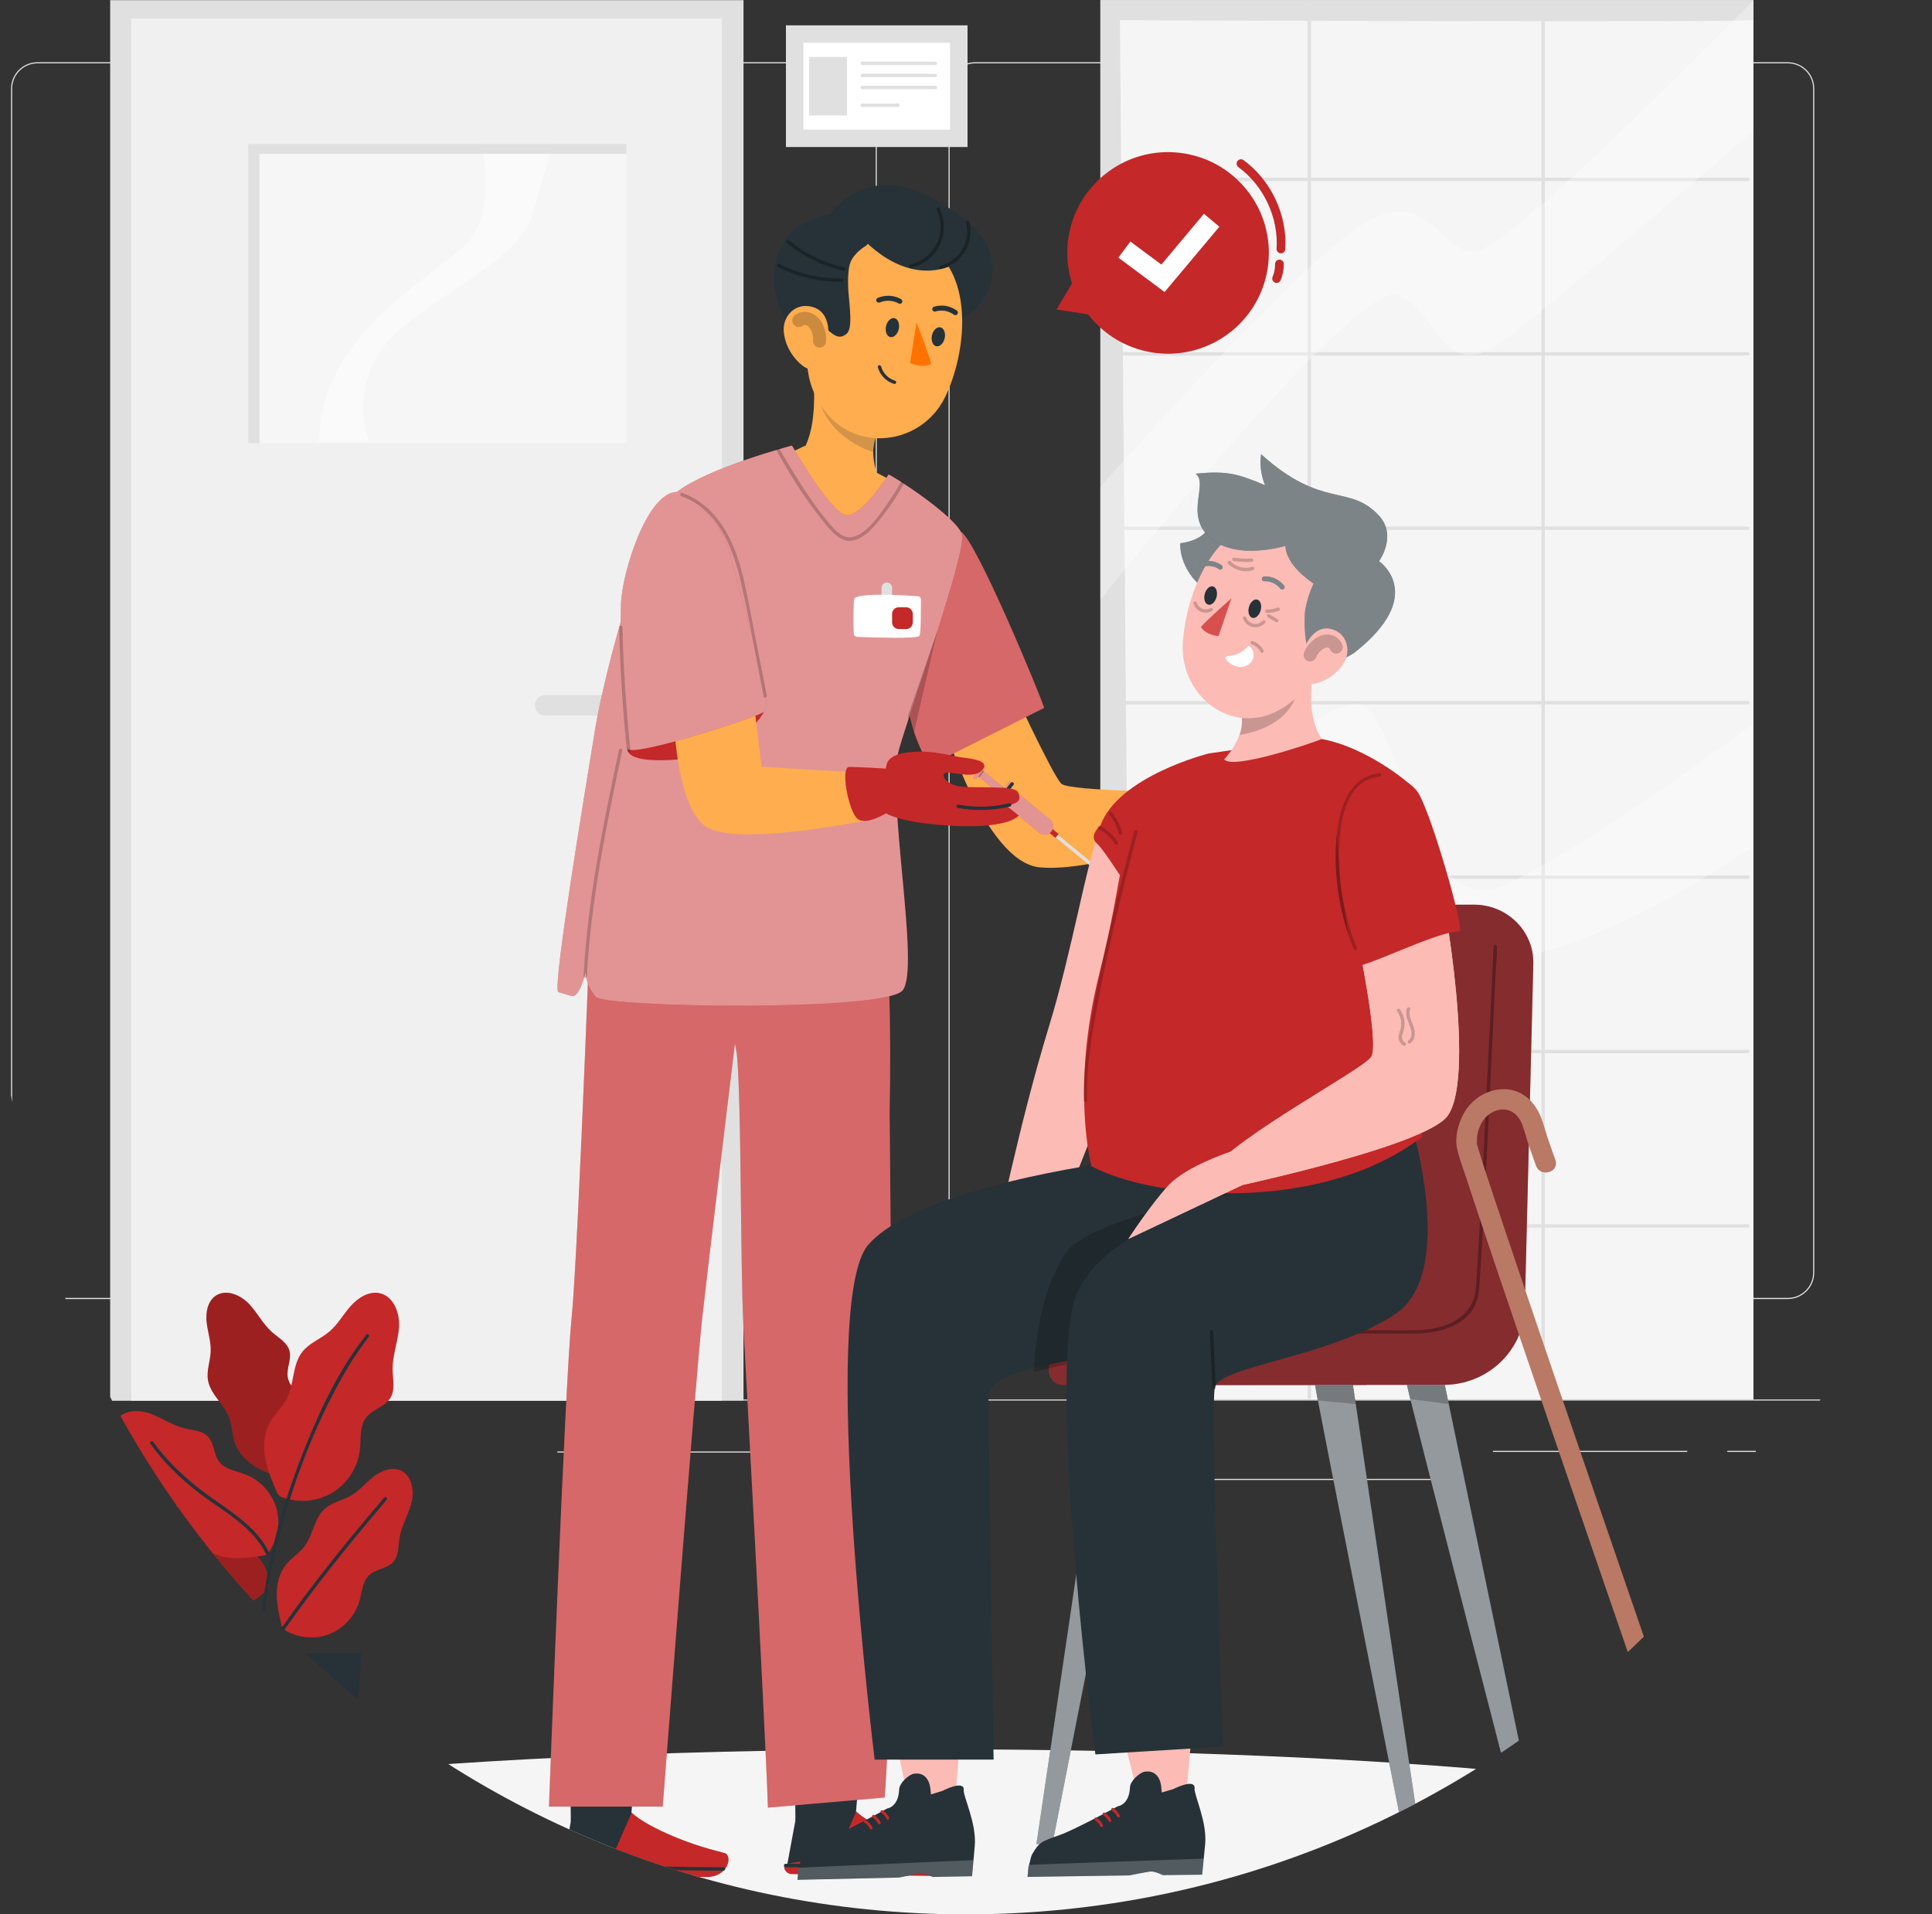 <svg width="111" height="110" viewBox="0 0 111 110" fill="none" xmlns="http://www.w3.org/2000/svg">
<rect x="0" y="0" width="111" height="110" fill="#333333" stroke="none"/>
<g id="Frame">
<g clip-path="url(#clip0_208_45902)">
<g id="Background_complete">
<g id="Group">
<g id="Group_2">
<path id="Vector" d="M102.721 74.644H56.011C55.176 74.644 54.496 73.965 54.496 73.13V5.091C54.496 4.256 55.176 3.577 56.011 3.577H102.721C103.556 3.577 104.236 4.256 104.236 5.091V73.127C104.236 73.962 103.556 74.642 102.721 74.642V74.644ZM56.011 3.641C55.212 3.641 54.561 4.293 54.561 5.091V73.127C54.561 73.926 55.212 74.577 56.011 74.577H102.721C103.52 74.577 104.171 73.926 104.171 73.127V5.091C104.171 4.293 103.52 3.641 102.721 3.641H56.011Z" fill="#E0E0E0"/>
<path id="Vector_2" d="M48.857 74.644H2.149C1.314 74.644 0.635 73.965 0.635 73.13V5.091C0.635 4.256 1.314 3.577 2.149 3.577H48.86C49.694 3.577 50.374 4.256 50.374 5.091V73.127C50.374 73.962 49.694 74.642 48.86 74.642L48.857 74.644ZM2.149 3.641C1.35 3.641 0.699 4.293 0.699 5.091V73.127C0.699 73.926 1.35 74.577 2.149 74.577H48.86C49.658 74.577 50.31 73.926 50.31 73.127V5.091C50.31 4.293 49.658 3.641 48.86 3.641H2.149Z" fill="#E0E0E0"/>
</g>
<g id="Group_3">
<path id="Vector_3" d="M117.214 80.413H-12V80.477H117.214V80.413Z" fill="#E0E0E0"/>
<path id="Vector_4" d="M5.503 84.101H1.353V84.165H5.503V84.101Z" fill="#E0E0E0"/>
<path id="Vector_5" d="M45.857 83.4H32.023V83.465H45.857V83.4Z" fill="#E0E0E0"/>
<path id="Vector_6" d="M15.13 86.501H5.762V86.566H15.13V86.501Z" fill="#E0E0E0"/>
<path id="Vector_7" d="M96.938 83.366H85.776V83.431H96.938V83.366Z" fill="#E0E0E0"/>
<path id="Vector_8" d="M100.876 83.366H99.24V83.431H100.876V83.366Z" fill="#E0E0E0"/>
<path id="Vector_9" d="M83.644 84.977H69.718V85.041H83.644V84.977Z" fill="#E0E0E0"/>
</g>
</g>
<g id="Group_4">
<path id="Vector_10" d="M42.717 0.01H6.33V80.477H42.717V0.01Z" fill="#E0E0E0"/>
<path id="Vector_11" d="M41.471 1.06H7.54V80.48H41.471V1.06Z" fill="#F0F0F0"/>
<g id="Group_5">
<path id="Vector_12" opacity="0.4" d="M35.99 8.27H14.264V25.456H35.99V8.27Z" fill="white"/>
<path id="Vector_13" opacity="0.4" d="M27.63 8.27C27.63 8.27 28.364 11.1 27.369 13.244C26.374 15.392 18.417 18.359 18.326 25.393H21.221C21.221 25.393 20.092 22.78 21.854 20.178C23.617 17.576 29.754 15.162 30.553 12.448C31.349 9.735 31.757 8.267 31.757 8.267H27.633L27.63 8.27Z" fill="white"/>
</g>
<g id="Group_6">
<path id="Vector_14" d="M37.921 38.55H35.016V47.23H37.921V38.55Z" fill="#E0E0E0"/>
<path id="Vector_15" d="M36.272 41.118H31.32C30.995 41.118 30.731 40.855 30.731 40.529C30.731 40.203 30.995 39.94 31.32 39.94H36.272C36.597 39.94 36.861 40.203 36.861 40.529C36.861 40.855 36.597 41.118 36.272 41.118Z" fill="#E0E0E0"/>
</g>
<path id="Vector_16" d="M14.264 25.455H14.905V8.838H35.99V8.27H14.264V25.455Z" fill="#E0E0E0"/>
</g>
<g id="Group_7">
<path id="Vector_17" d="M55.088 1.957H45.655V7.949H55.088V1.957Z" fill="white" stroke="#E0E0E0" stroke-miterlimit="10"/>
<path id="Vector_18" d="M49.54 3.737H53.744C53.868 3.737 53.868 3.543 53.744 3.543H49.54C49.416 3.543 49.416 3.737 49.54 3.737Z" fill="#E0E0E0"/>
<path id="Vector_19" d="M49.54 4.432H53.744C53.868 4.432 53.868 4.238 53.744 4.238H49.54C49.416 4.238 49.416 4.432 49.54 4.432Z" fill="#E0E0E0"/>
<path id="Vector_20" d="M49.54 5.127H53.744C53.868 5.127 53.868 4.934 53.744 4.934H49.54C49.416 4.934 49.416 5.127 49.54 5.127Z" fill="#E0E0E0"/>
<path id="Vector_21" d="M49.54 6.145H51.592C51.715 6.145 51.715 5.952 51.592 5.952H49.54C49.416 5.952 49.416 6.145 49.54 6.145Z" fill="#E0E0E0"/>
<path id="Vector_22" d="M48.663 3.272H46.485V6.632H48.663V3.272Z" fill="#E0E0E0"/>
</g>
<g id="Group_8">
<path id="Vector_23" d="M100.742 0.01H63.221V80.412H100.742V0.01Z" fill="#F5F5F5"/>
<path id="Vector_24" d="M75.129 0.093V80.353C75.129 80.477 75.323 80.477 75.323 80.353V0.093C75.323 -0.031 75.129 -0.031 75.129 0.093Z" fill="#E0E0E0"/>
<path id="Vector_25" d="M88.562 0.139V80.41C88.562 80.534 88.756 80.534 88.756 80.41V0.139C88.756 0.015 88.562 0.015 88.562 0.139Z" fill="#E0E0E0"/>
<path id="Vector_26" d="M63.397 10.407H100.422C100.546 10.407 100.546 10.213 100.422 10.213H63.397C63.273 10.213 63.273 10.407 63.397 10.407Z" fill="#E0E0E0"/>
<path id="Vector_27" d="M63.397 20.429H100.422C100.546 20.429 100.546 20.235 100.422 20.235H63.397C63.273 20.235 63.273 20.429 63.397 20.429Z" fill="#E0E0E0"/>
<path id="Vector_28" d="M63.397 30.451H100.422C100.546 30.451 100.546 30.257 100.422 30.257H63.397C63.273 30.257 63.273 30.451 63.397 30.451Z" fill="#E0E0E0"/>
<path id="Vector_29" d="M63.397 40.473H100.422C100.546 40.473 100.546 40.279 100.422 40.279H63.397C63.273 40.279 63.273 40.473 63.397 40.473Z" fill="#E0E0E0"/>
<path id="Vector_30" d="M63.397 50.497H100.422C100.546 50.497 100.546 50.303 100.422 50.303H63.397C63.273 50.303 63.273 50.497 63.397 50.497Z" fill="#E0E0E0"/>
<path id="Vector_31" d="M63.397 60.519H100.422C100.546 60.519 100.546 60.325 100.422 60.325H63.397C63.273 60.325 63.273 60.519 63.397 60.519Z" fill="#E0E0E0"/>
<path id="Vector_32" d="M63.397 70.54H100.422C100.546 70.54 100.546 70.347 100.422 70.347H63.397C63.273 70.347 63.273 70.54 63.397 70.54Z" fill="#E0E0E0"/>
<path id="Vector_33" d="M65.045 80.412L64.34 1.163C64.34 1.163 100.742 1.3 100.742 1.153V0.01H63.221V80.412H65.045Z" fill="#E0E0E0"/>
<path id="Vector_34" opacity="0.3" d="M100.742 0.01C100.742 0.01 86.802 14.366 84.719 14.454C82.636 14.542 81.98 10.34 77.93 13.123C73.881 15.906 63.218 27.975 63.218 27.975V34.461C63.218 34.461 77.866 16.149 80.251 16.955C82.636 17.764 82.872 22.137 86.257 19.659C89.64 17.178 100.742 7.51 100.742 7.51V0.01Z" fill="white"/>
<path id="Vector_35" opacity="0.3" d="M63.221 53.526C63.221 53.526 76.139 38.524 78.514 40.669C80.889 42.814 81.499 53.319 86.797 50.704C92.095 48.088 100.667 41.63 100.667 41.63V48.688C100.667 48.688 89.159 56.666 84.148 54.795C79.137 52.923 78.882 45.886 77.171 46.915C75.46 47.941 63.221 63.359 63.221 63.359V53.526Z" fill="white"/>
</g>
</g>
<g id="Shadow">
<path id="Vector_36" d="M101.91 105.255C101.91 107.873 80.21 109.998 53.444 109.998C26.679 109.998 4.979 107.873 4.979 105.255C4.979 102.637 26.679 100.513 53.444 100.513C80.21 100.513 101.91 102.637 101.91 105.255Z" fill="#F5F5F5"/>
</g>
<g id="Plant">
<g id="Group_9">
<path id="Vector_37" d="M16.197 93.471C16.052 92.872 15.905 92.264 15.9 91.647C15.895 91.029 16.042 90.391 16.43 89.907C16.74 89.52 17.187 89.256 17.487 88.861C17.993 88.199 18.045 87.233 18.673 86.682C19.091 86.315 19.678 86.217 20.159 85.941C20.647 85.659 21.009 85.207 21.453 84.858C21.895 84.509 22.505 84.263 23.02 84.493C23.666 84.783 23.816 85.656 23.642 86.344C23.469 87.031 23.074 87.651 22.958 88.352C22.878 88.835 22.916 89.388 22.588 89.752C22.242 90.138 21.622 90.143 21.234 90.489C20.823 90.856 20.797 91.474 20.647 92.001C20.399 92.864 19.725 93.595 18.885 93.908C18.042 94.223 17.055 94.115 16.303 93.626" fill="#C42829"/>
<g id="Group_10">
<path id="Vector_38" d="M16.396 84.995C15.809 84.801 15.218 84.602 14.69 84.281C14.163 83.958 13.701 83.496 13.496 82.912C13.334 82.444 13.344 81.924 13.168 81.459C12.874 80.679 12.083 80.123 11.948 79.301C11.858 78.754 12.085 78.203 12.106 77.647C12.127 77.084 11.933 76.536 11.871 75.975C11.809 75.415 11.925 74.769 12.393 74.453C12.98 74.058 13.801 74.394 14.292 74.906C14.783 75.415 15.101 76.081 15.634 76.549C16.003 76.875 16.492 77.131 16.626 77.603C16.768 78.102 16.445 78.632 16.533 79.141C16.626 79.684 17.138 80.033 17.505 80.441C18.107 81.108 18.368 82.067 18.189 82.948C18.011 83.829 17.396 84.609 16.582 84.989" fill="#C42829"/>
<g id="Group_11" opacity="0.2">
<path id="Vector_39" d="M16.396 84.995C15.809 84.801 15.218 84.602 14.69 84.281C14.163 83.958 13.701 83.496 13.496 82.912C13.334 82.444 13.344 81.924 13.168 81.459C12.874 80.679 12.083 80.123 11.948 79.301C11.858 78.754 12.085 78.203 12.106 77.647C12.127 77.084 11.933 76.536 11.871 75.975C11.809 75.415 11.925 74.769 12.393 74.453C12.98 74.058 13.801 74.394 14.292 74.906C14.783 75.415 15.101 76.081 15.634 76.549C16.003 76.875 16.492 77.131 16.626 77.603C16.768 78.102 16.445 78.632 16.533 79.141C16.626 79.684 17.138 80.033 17.505 80.441C18.107 81.108 18.368 82.067 18.189 82.948C18.011 83.829 17.396 84.609 16.582 84.989" fill="black"/>
</g>
</g>
<g id="Group_12">
<path id="Vector_40" d="M15.347 91.373C14.985 91.675 14.618 91.98 14.194 92.192C13.773 92.404 13.285 92.517 12.825 92.417C12.455 92.334 12.122 92.117 11.75 92.045C11.124 91.921 10.444 92.21 9.855 91.967C9.462 91.804 9.196 91.435 8.845 91.2C8.486 90.959 8.054 90.864 7.664 90.677C7.276 90.491 6.901 90.158 6.886 89.727C6.865 89.186 7.416 88.788 7.946 88.675C8.475 88.561 9.036 88.623 9.553 88.465C9.912 88.357 10.277 88.142 10.638 88.246C11.018 88.354 11.233 88.778 11.6 88.925C11.99 89.083 12.421 88.892 12.835 88.817C13.509 88.695 14.238 88.912 14.74 89.383C15.238 89.853 15.499 90.566 15.419 91.249" fill="#C42829"/>
<g id="Group_13" opacity="0.2">
<path id="Vector_41" d="M15.347 91.373C14.985 91.675 14.618 91.98 14.194 92.192C13.773 92.404 13.285 92.517 12.825 92.417C12.455 92.334 12.122 92.117 11.75 92.045C11.124 91.921 10.444 92.21 9.855 91.967C9.462 91.804 9.196 91.435 8.845 91.2C8.486 90.959 8.054 90.864 7.664 90.677C7.276 90.491 6.901 90.158 6.886 89.727C6.865 89.186 7.416 88.788 7.946 88.675C8.475 88.561 9.036 88.623 9.553 88.465C9.912 88.357 10.277 88.142 10.638 88.246C11.018 88.354 11.233 88.778 11.6 88.925C11.99 89.083 12.421 88.892 12.835 88.817C13.509 88.695 14.238 88.912 14.74 89.383C15.238 89.853 15.499 90.566 15.419 91.249" fill="black"/>
</g>
</g>
<path id="Vector_42" d="M15.215 89.37C14.592 89.468 13.962 89.566 13.331 89.522C12.701 89.476 12.062 89.274 11.605 88.84C11.235 88.491 11.003 88.016 10.625 87.677C9.992 87.109 9.013 86.974 8.506 86.289C8.168 85.835 8.116 85.227 7.873 84.716C7.628 84.196 7.193 83.788 6.876 83.31C6.558 82.829 6.359 82.191 6.635 81.684C6.982 81.048 7.886 80.968 8.571 81.201C9.256 81.433 9.858 81.888 10.558 82.061C11.044 82.183 11.61 82.188 11.954 82.552C12.316 82.938 12.272 83.568 12.592 83.992C12.931 84.439 13.559 84.517 14.083 84.716C14.941 85.039 15.629 85.785 15.882 86.669C16.133 87.553 15.941 88.548 15.383 89.277" fill="#C42829"/>
<path id="Vector_43" d="M15.949 85.835C15.665 85.186 15.375 84.529 15.246 83.832C15.114 83.134 15.153 82.385 15.494 81.762C15.768 81.26 16.218 80.873 16.479 80.366C16.916 79.516 16.781 78.412 17.378 77.666C17.776 77.167 18.42 76.937 18.908 76.526C19.404 76.11 19.722 75.523 20.151 75.04C20.58 74.557 21.218 74.159 21.846 74.314C22.635 74.51 22.981 75.469 22.924 76.281C22.867 77.092 22.547 77.875 22.557 78.686C22.565 79.25 22.72 79.865 22.42 80.343C22.105 80.847 21.407 80.979 21.04 81.446C20.65 81.943 20.745 82.645 20.681 83.273C20.575 84.299 19.96 85.261 19.073 85.785C18.187 86.31 17.047 86.388 16.099 85.987" fill="#C42829"/>
<path id="Vector_44" d="M15.176 95.371C17.282 92.138 19.712 89.122 22.211 86.186C22.291 86.09 22.154 85.953 22.074 86.049C19.564 88.995 17.122 92.026 15.008 95.272C14.941 95.378 15.107 95.474 15.176 95.371Z" fill="#263238"/>
<path id="Vector_45" d="M15.189 95.321C14.99 92.864 15.492 90.349 16.122 87.984C16.835 85.305 17.815 82.676 19.081 80.208C19.686 79.027 20.363 77.87 21.185 76.826C21.26 76.727 21.125 76.59 21.048 76.689C19.497 78.66 18.394 80.989 17.471 83.307C16.435 85.909 15.618 88.633 15.2 91.406C15.003 92.698 14.892 94.016 14.998 95.321C15.008 95.445 15.202 95.445 15.192 95.321H15.189Z" fill="#263238"/>
<path id="Vector_46" d="M15.458 89.197C14.82 87.91 13.623 87.083 12.473 86.289C11.067 85.32 9.814 84.243 8.803 82.855C8.731 82.754 8.563 82.852 8.636 82.953C9.579 84.25 10.734 85.318 12.047 86.232C13.272 87.085 14.603 87.915 15.287 89.295C15.342 89.406 15.51 89.308 15.455 89.197H15.458Z" fill="#263238"/>
<path id="Vector_47" d="M20.738 95.003H10.173C10.173 95.003 9.778 101.919 13.114 104.656L11.91 106.09H19.197L17.82 104.583C17.82 104.583 20.564 103.4 20.74 95.003H20.738Z" fill="#263238"/>
<g id="Group_14" opacity="0.3">
<path id="Vector_48" d="M13.556 95.619L10.799 95.644C10.941 97.136 11.083 98.635 11.486 100.074C11.889 101.516 12.574 102.909 13.659 103.94C12.962 101.273 13.238 98.355 13.556 95.619Z" fill="white"/>
</g>
</g>
</g>
<g id="Speech_Bubble">
<g id="Group_15">
<g id="Group_16">
<path id="Vector_49" d="M70.718 19.064C73.219 17.069 73.633 13.425 71.638 10.924C69.643 8.422 65.999 8.009 63.497 10.004C61.567 11.544 60.885 14.064 61.59 16.286L60.704 17.783L62.52 18.064C62.541 18.09 62.556 18.116 62.577 18.142C64.57 20.643 68.216 21.057 70.718 19.062V19.064Z" fill="#C42829"/>
<path id="Vector_50" d="M71.297 9.402C72.816 10.513 73.713 12.428 73.594 14.307" stroke="#C42829" stroke-width="0.5" stroke-linecap="round" stroke-linejoin="round"/>
<path id="Vector_51" d="M73.509 15.168C73.511 15.454 73.454 15.744 73.343 16.007" stroke="#C42829" stroke-width="0.5" stroke-linecap="round" stroke-linejoin="round"/>
</g>
<path id="Vector_52" d="M66.909 16.78L64.254 14.803L64.944 13.878L66.725 15.203L69.17 12.286L70.056 13.027L66.909 16.78Z" fill="white"/>
</g>
</g>
<g id="Characters">
<g id="Group_17">
<path id="Vector_53" d="M57.864 38.912C57.864 38.912 60.492 44.597 60.98 45.036C61.471 45.476 68.322 45.509 68.322 45.509L68.343 47.99C68.343 47.99 62.949 50.109 59.76 49.841C56.569 49.569 54.204 41.581 54.204 41.581L57.864 38.914V38.912Z" fill="#FFAD4E"/>
<g id="Group_18">
<path id="Vector_54" d="M68.428 47.993C69.149 48.142 70.26 47.67 70.565 47.77C71.387 48.034 72.622 49.106 72.93 48.706C73.237 48.305 71.751 47.313 71.751 47.313C71.751 47.313 73.473 48.171 73.749 47.791C73.979 47.473 73.915 47.292 73.889 47.194C73.842 47.228 73.873 47.14 73.889 47.194C73.956 47.145 74.245 46.884 74.178 46.657C74.07 46.297 73.144 45.667 71.599 45.357C71.599 45.357 72.108 45.339 72.93 45.383C73.258 45.401 73.617 45.638 74.013 45.561C74.566 45.45 73.731 44.625 72.798 44.519C71.865 44.411 70.162 44.863 68.96 45.207C68.829 45.243 68.671 45.295 68.5 45.354L65.779 45.336C65.061 46.127 65.65 48.52 65.994 48.98L68.423 47.998L68.428 47.993Z" fill="#C42829"/>
<g id="Group_19" opacity="0.3">
<path id="Vector_55" d="M70.041 45.597C70.374 45.566 70.707 45.548 71.043 45.548C71.224 45.548 71.405 45.553 71.584 45.563C71.705 45.571 71.888 45.563 71.981 45.664C72.16 45.85 71.865 46.031 71.715 46.062C71.565 46.093 71.428 46.086 71.286 46.104C71.067 46.132 70.865 46.222 70.684 46.349C70.307 46.613 70.023 47.003 69.612 47.22C69.128 47.476 68.513 47.326 68.198 46.879C68.128 46.778 67.958 46.874 68.03 46.977C68.288 47.344 68.72 47.566 69.172 47.543C69.625 47.52 69.989 47.22 70.315 46.92C70.49 46.758 70.661 46.59 70.865 46.463C71.121 46.305 71.364 46.305 71.653 46.269C71.868 46.243 72.08 46.155 72.178 45.951C72.261 45.781 72.214 45.589 72.056 45.483C71.832 45.334 71.485 45.364 71.232 45.359C70.832 45.352 70.433 45.367 70.035 45.406C69.912 45.419 69.912 45.613 70.035 45.6L70.041 45.597Z" fill="black"/>
</g>
</g>
<g id="Group_20">
<path id="Vector_56" d="M65.616 79.581C65.616 79.839 60.463 105.958 60.463 105.958H59.548L63.443 79.583H65.619L65.616 79.581Z" fill="#263238"/>
<path id="Vector_57" opacity="0.5" d="M65.616 79.581C65.616 79.839 60.463 105.958 60.463 105.958H59.548L63.443 79.583H65.619L65.616 79.581Z" fill="white"/>
<g id="Group_21">
<path id="Vector_58" d="M69.464 79.578C69.464 79.837 65.758 105.956 65.758 105.956H64.844L67.288 79.581H69.464V79.578Z" fill="#263238"/>
<path id="Vector_59" opacity="0.5" d="M69.464 79.578C69.464 79.837 65.758 105.956 65.758 105.956H64.844L67.288 79.581H69.464V79.578Z" fill="white"/>
</g>
<g id="Group_22">
<path id="Vector_60" d="M69.591 79.581L82.931 79.575C85.479 79.575 87.557 77.591 87.606 75.11L88.094 55.368C88.133 53.51 86.596 51.983 84.686 51.983H76.323C74.589 51.988 73.134 53.254 72.938 54.932L69.591 79.581Z" fill="#C42829"/>
<path id="Vector_61" d="M62.536 76.528L78.517 76.52V79.575L61.089 79.583C60.631 79.583 60.259 79.219 60.257 78.766C60.257 77.531 61.275 76.528 62.533 76.528H62.536Z" fill="#C42829"/>
</g>
<g id="Group_23" opacity="0.4">
<g id="Group_24">
<path id="Vector_62" d="M69.591 79.581L82.931 79.575C85.479 79.575 87.557 77.591 87.606 75.11L88.094 55.368C88.133 53.51 86.596 51.983 84.686 51.983H76.323C74.589 51.988 73.134 53.254 72.938 54.932L69.591 79.581Z" fill="#263238"/>
<path id="Vector_63" d="M62.536 76.528L78.517 76.52V79.575L61.089 79.583C60.631 79.583 60.259 79.219 60.257 78.766C60.257 77.531 61.275 76.528 62.533 76.528H62.536Z" fill="#263238"/>
</g>
</g>
<g id="Group_25" opacity="0.3">
<path id="Vector_64" d="M69.568 76.629C72.062 76.629 74.558 76.629 77.052 76.626C78.29 76.626 79.525 76.626 80.763 76.626C81.145 76.626 81.525 76.637 81.905 76.596C82.905 76.49 84.014 76.146 84.598 75.265C85.022 74.624 85.001 73.802 85.05 73.06C85.195 70.884 85.303 68.706 85.415 66.53C85.546 63.94 85.673 61.348 85.797 58.759C85.844 57.805 85.888 56.852 85.931 55.898C85.952 55.428 86.027 54.926 85.999 54.456C85.999 54.435 85.999 54.412 86.001 54.391C86.006 54.267 85.812 54.267 85.807 54.391C85.756 55.539 85.701 56.686 85.647 57.834C85.531 60.299 85.412 62.764 85.288 65.227C85.172 67.538 85.055 69.848 84.913 72.158C84.874 72.807 84.841 73.458 84.776 74.104C84.65 75.386 83.637 76.066 82.458 76.314C82.112 76.386 81.758 76.428 81.404 76.433C80.507 76.446 79.61 76.433 78.716 76.433C76.264 76.433 73.811 76.433 71.361 76.435C70.764 76.435 70.167 76.435 69.57 76.435C69.446 76.435 69.446 76.629 69.57 76.629H69.568Z" fill="black"/>
</g>
<path id="Vector_65" d="M75.556 79.575C75.556 79.834 80.737 105.948 80.737 105.948H81.652L77.729 79.573H75.553L75.556 79.575Z" fill="#263238"/>
<path id="Vector_66" opacity="0.5" d="M75.556 79.575C75.556 79.834 80.737 105.948 80.737 105.948H81.652L77.729 79.573H75.553L75.556 79.575Z" fill="white"/>
<path id="Vector_67" d="M80.835 79.575C80.835 79.834 87.585 105.948 87.585 105.948H88.5L83.009 79.575H80.833H80.835Z" fill="#263238"/>
<path id="Vector_68" opacity="0.5" d="M80.835 79.575C80.835 79.834 87.585 105.948 87.585 105.948H88.5L83.009 79.575H80.833H80.835Z" fill="white"/>
<path id="Vector_69" opacity="0.2" d="M75.555 79.578L75.705 80.469L77.881 80.679L77.729 79.575L75.555 79.578Z" fill="black"/>
<path id="Vector_70" opacity="0.2" d="M81.013 80.392L80.835 79.575L83.011 79.573L83.223 80.676L81.013 80.392Z" fill="black"/>
</g>
<g id="Group_26">
<path id="Vector_71" d="M45.363 26.016C45.299 26.083 46.232 25.621 46.232 25.621L50.165 27.05L51.312 27.665C51.312 27.665 49.684 30.603 48.826 30.308C47.968 30.014 45.363 26.013 45.363 26.013V26.016Z" fill="#FFAD4E"/>
<g id="Group_27">
<g id="Group_28">
<path id="Vector_72" d="M47.661 12.33C47.661 12.33 49.71 9.262 53.525 11.363C55.931 12.689 57.546 14.154 56.866 16.418C56.414 17.922 54.726 18.806 53.793 18.573C52.86 18.341 46.397 14.738 46.397 14.738C46.397 14.738 45.185 12.565 47.661 12.332V12.33Z" fill="#263238"/>
<path id="Vector_73" d="M45.534 26.644C47.193 25.217 46.816 21.809 46.506 19.669L50.891 23.618C50.777 23.861 50.682 24.111 50.602 24.367C50.444 24.825 50.261 24.977 50.17 25.851C50.144 26.621 50.431 27.37 50.439 27.388C50.439 27.388 50.142 28.618 48.038 28.461C46.459 28.039 45.534 26.646 45.534 26.646V26.644Z" fill="#FFAD4E"/>
<path id="Vector_74" opacity="0.2" d="M46.989 21.7C46.715 24.202 48.899 25.582 50.167 25.975C50.142 25.52 50.289 24.985 50.604 24.37L46.986 21.7H46.989Z" fill="#263238"/>
<path id="Vector_75" d="M46.743 16.893C46.307 19.873 45.999 21.542 47.211 23.369C49.033 26.117 52.959 25.592 54.303 22.809C55.512 20.302 56.021 15.852 53.302 14.069C50.622 12.311 47.18 13.919 46.743 16.896V16.893Z" fill="#FFAD4E"/>
<path id="Vector_76" d="M50.904 18.749C50.84 19.049 50.953 19.328 51.155 19.369C51.356 19.41 51.573 19.201 51.638 18.901C51.703 18.602 51.589 18.322 51.387 18.281C51.186 18.24 50.969 18.449 50.904 18.749Z" fill="#263238"/>
<path id="Vector_77" d="M53.543 19.276C53.478 19.576 53.592 19.855 53.793 19.896C53.995 19.938 54.212 19.728 54.277 19.429C54.341 19.129 54.227 18.85 54.026 18.808C53.824 18.767 53.607 18.976 53.543 19.276Z" fill="#263238"/>
<path id="Vector_78" d="M52.656 18.524C52.656 18.524 53.318 20.23 53.504 20.907C52.995 21.191 52.289 20.858 52.289 20.858L52.656 18.524Z" fill="#FF7200"/>
<path id="Vector_79" d="M50.4 17.359C50.442 17.39 50.498 17.4 50.547 17.379C51.155 17.134 51.612 17.428 51.617 17.431C51.685 17.475 51.778 17.459 51.822 17.395C51.865 17.33 51.847 17.24 51.78 17.196C51.757 17.18 51.183 16.811 50.429 17.116C50.354 17.147 50.32 17.23 50.351 17.305C50.361 17.328 50.377 17.348 50.398 17.361L50.4 17.359Z" fill="#263238"/>
<path id="Vector_80" d="M54.941 18.1C54.967 18.09 54.99 18.074 55.008 18.048C55.057 17.984 55.041 17.893 54.977 17.847C54.318 17.382 53.682 17.619 53.654 17.627C53.579 17.656 53.54 17.741 53.568 17.813C53.597 17.888 53.682 17.924 53.757 17.896C53.783 17.886 54.274 17.707 54.804 18.082C54.845 18.11 54.897 18.116 54.941 18.1Z" fill="#263238"/>
<path id="Vector_81" d="M49.136 13.236C49.136 13.236 51.398 16.237 54.277 15.405C57.156 14.572 51.778 10.934 49.136 13.236Z" fill="#263238"/>
<path id="Vector_82" d="M45.387 13.428C46.469 12.265 47.666 12.839 47.666 12.839C47.746 13.1 47.79 13.351 47.813 13.596C48.511 13.268 49.178 13.046 49.532 13.172C50.475 13.513 49.749 14.126 49.749 14.126C49.749 14.126 48.906 14.596 48.788 15.33C48.697 15.88 48.723 16.462 48.741 16.72C48.821 17.708 48.999 18.883 48.638 19.181C48.041 19.666 47.718 19.008 46.656 18.178C46.511 18.064 46.345 17.966 46.1 17.914C46.196 18.979 46.312 19.871 46.418 20.514C46.449 20.708 46.49 20.884 46.539 21.052C45.823 19.798 45.009 18.315 44.785 17.669C44.738 17.54 44.707 17.413 44.686 17.294C44.337 16.335 44.301 14.591 45.387 13.428Z" fill="#263238"/>
<path id="Vector_83" d="M45.033 19.085C45.113 19.894 45.573 20.594 46.11 21.013C46.919 21.643 47.457 20.757 47.568 19.814C47.666 18.963 47.632 17.893 46.658 17.63C45.699 17.371 44.94 18.16 45.033 19.085Z" fill="#FFAD4E"/>
<path id="Vector_84" opacity="0.2" d="M45.893 18.421C46.051 18.271 46.314 18.26 46.513 18.356C46.715 18.451 46.857 18.638 46.95 18.837C47.061 19.074 47.108 19.34 47.084 19.599" stroke="black" stroke-width="0.75" stroke-linecap="round" stroke-linejoin="round"/>
<g id="Group_29" opacity="0.3">
<path id="Vector_85" d="M48.519 15.369C47.351 15.105 46.255 14.575 45.33 13.818C45.234 13.741 45.097 13.875 45.193 13.955C46.146 14.736 47.265 15.286 48.47 15.555C48.591 15.583 48.643 15.395 48.521 15.369H48.519Z" fill="black"/>
</g>
<g id="Group_30" opacity="0.3">
<path id="Vector_86" d="M48.361 15.994C47.123 16.012 45.898 15.733 44.792 15.175C44.681 15.118 44.583 15.286 44.694 15.343C45.831 15.916 47.087 16.206 48.361 16.188C48.485 16.188 48.485 15.991 48.361 15.994Z" fill="black"/>
</g>
<g id="Group_31" opacity="0.3">
<path id="Vector_87" d="M52.349 15.387C53.023 15.229 53.62 14.785 53.948 14.172C54.315 13.49 54.315 12.658 53.987 11.963C53.933 11.849 53.767 11.947 53.819 12.061C54.124 12.707 54.111 13.49 53.757 14.115C53.447 14.663 52.907 15.056 52.294 15.198C52.173 15.227 52.225 15.413 52.346 15.384L52.349 15.387Z" fill="black"/>
</g>
<g id="Group_32" opacity="0.3">
<path id="Vector_88" d="M54.072 15.457C54.618 15.32 55.101 14.979 55.411 14.506C55.75 13.989 55.843 13.338 55.693 12.741C55.662 12.619 55.476 12.671 55.507 12.792C55.781 13.883 55.111 14.997 54.023 15.271C53.902 15.302 53.954 15.488 54.075 15.457H54.072Z" fill="black"/>
</g>
</g>
<path id="Vector_89" d="M51.418 21.873C51.033 21.757 50.726 21.439 50.62 21.052C50.586 20.933 50.4 20.982 50.434 21.103C50.558 21.555 50.92 21.925 51.369 22.059C51.488 22.096 51.54 21.91 51.421 21.873H51.418Z" fill="#263238"/>
</g>
<g id="Group_33">
<path id="Vector_90" d="M45.609 100.226C45.609 100.226 45.725 104.521 45.692 104.64L45.25 107.028C45.185 107.245 45.307 107.475 45.526 107.54C45.565 107.553 45.604 107.558 45.645 107.558C46.813 107.573 47.364 107.581 48.816 107.599L53.258 107.659C54.471 107.674 54.737 106.457 54.24 106.338C52.005 105.813 49.863 104.798 49.178 104.136L49.529 99.942L45.611 100.224L45.609 100.226Z" fill="#263238"/>
<path id="Vector_91" d="M45.071 107.129C45.002 107.356 45.133 107.599 45.361 107.666C45.402 107.679 45.444 107.685 45.485 107.685C46.71 107.7 47.291 107.708 48.816 107.729L53.483 107.791C54.755 107.809 55.036 106.529 54.514 106.403C52.165 105.85 49.914 104.785 49.196 104.09L48.108 106.576L45.071 107.126V107.129Z" fill="#C42829"/>
<path id="Vector_92" d="M45.136 107.289C48.25 107.289 51.361 107.416 54.473 107.418C54.597 107.418 54.597 107.224 54.473 107.224C51.359 107.224 48.248 107.098 45.136 107.095C45.012 107.095 45.012 107.289 45.136 107.289Z" fill="#263238"/>
</g>
<g id="Group_34">
<path id="Vector_93" d="M32.706 100.294C32.706 100.294 32.822 104.589 32.788 104.708L32.346 107.095C32.282 107.312 32.403 107.542 32.623 107.607C32.662 107.62 32.7 107.625 32.742 107.625C33.91 107.641 34.46 107.648 35.913 107.667L40.355 107.726C41.567 107.741 41.833 106.524 41.337 106.405C39.102 105.881 36.959 104.865 36.275 104.204L36.626 100.009L32.708 100.291L32.706 100.294Z" fill="#263238"/>
<path id="Vector_94" d="M32.168 107.193C32.098 107.421 32.23 107.664 32.458 107.731C32.499 107.744 32.54 107.749 32.582 107.749C33.807 107.765 34.388 107.772 35.913 107.793L40.58 107.855C41.851 107.873 42.133 106.594 41.611 106.467C39.262 105.914 37.011 104.849 36.293 104.154L35.205 106.64L32.168 107.191V107.193Z" fill="#C42829"/>
<path id="Vector_95" d="M32.233 107.356C35.347 107.356 38.458 107.483 41.57 107.486C41.694 107.486 41.694 107.292 41.57 107.292C38.456 107.292 35.344 107.165 32.233 107.163C32.109 107.163 32.109 107.356 32.233 107.356Z" fill="#263238"/>
</g>
<g id="Group_35">
<path id="Vector_96" d="M32.845 75.686C33.246 71.66 34.104 47.877 34.104 47.877L50.356 46.657C50.356 46.657 51.333 53.306 51.111 63.974C51.111 63.974 51.478 95.314 50.827 103.286L44.12 103.868C43.952 98.82 42.715 76.275 42.715 76.275C42.528 72.463 42.606 63.426 42.337 60.573C42.226 59.943 42.332 60.573 42.226 59.943C42.226 59.943 40.546 73.843 40.34 75.769C39.936 79.534 38.076 103.806 38.076 103.806H31.54C31.54 103.806 32.442 79.715 32.843 75.689L32.845 75.686Z" fill="#C42829"/>
<g id="Group_36" opacity="0.3">
<path id="Vector_97" d="M32.845 75.686C33.246 71.66 34.104 47.877 34.104 47.877L50.356 46.657C50.356 46.657 51.333 53.306 51.111 63.974C51.111 63.974 51.478 95.314 50.827 103.286L44.12 103.868C43.952 98.82 42.715 76.275 42.715 76.275C42.528 72.463 42.606 63.426 42.337 60.573C42.226 59.943 42.332 60.573 42.226 59.943C42.226 59.943 40.546 73.843 40.34 75.769C39.936 79.534 38.076 103.806 38.076 103.806H31.54C31.54 103.806 32.442 79.715 32.843 75.689L32.845 75.686Z" fill="white"/>
</g>
</g>
<path id="Vector_98" d="M52.219 39.999C52.581 39.407 54.302 30.135 55.194 30.549C56.044 30.941 59.776 39.955 59.99 40.674L53.527 43.927C53.034 43.855 51.858 40.594 52.217 40.002L52.219 39.999Z" fill="#C42829"/>
<path id="Vector_99" opacity="0.3" d="M52.219 39.999C52.581 39.407 54.302 30.135 55.194 30.549C56.044 30.941 59.776 39.955 59.99 40.674L53.527 43.927C53.034 43.855 51.858 40.594 52.217 40.002L52.219 39.999Z" fill="white"/>
<g id="Group_37">
<path id="Vector_100" d="M60.587 48.063C61.254 48.611 61.921 49.158 62.59 49.706C62.686 49.784 62.823 49.649 62.727 49.569C62.06 49.021 61.394 48.474 60.724 47.926C60.629 47.848 60.492 47.983 60.587 48.063Z" fill="#E0E0E0"/>
<path id="Vector_101" d="M57.457 45.639L57.726 45.312L56.44 44.255L56.17 44.583L57.457 45.639Z" fill="#C42829"/>
<path id="Vector_102" opacity="0.5" d="M57.457 45.639L57.726 45.312L56.44 44.255L56.17 44.583L57.457 45.639Z" fill="white"/>
<path id="Vector_103" d="M60.399 47.783C60.569 47.574 60.541 47.267 60.331 47.096L57.941 45.132L57.321 45.886L59.711 47.85C59.921 48.021 60.228 47.993 60.399 47.783Z" fill="#C42829"/>
<path id="Vector_104" d="M60.639 48.143L60.821 47.921L60.463 47.628L60.281 47.85L60.639 48.143Z" fill="#C42829"/>
<path id="Vector_105" opacity="0.5" d="M60.399 47.783C60.569 47.574 60.541 47.267 60.331 47.096L57.941 45.132L57.321 45.886L59.711 47.85C59.921 48.021 60.228 47.993 60.399 47.783Z" fill="white"/>
<path id="Vector_106" d="M57.256 46.133L58.169 45.021L58.009 44.89L57.096 46.002L57.256 46.133Z" fill="#C42829"/>
<path id="Vector_107" opacity="0.5" d="M57.256 46.133L58.169 45.021L58.009 44.89L57.096 46.002L57.256 46.133Z" fill="white"/>
<path id="Vector_108" opacity="0.3" d="M57.416 45.607L57.685 45.28L57.621 45.227L57.352 45.555L57.416 45.607Z" fill="black"/>
<path id="Vector_109" opacity="0.3" d="M56.262 44.66L56.531 44.333L56.467 44.28L56.198 44.608L56.262 44.66Z" fill="black"/>
<path id="Vector_110" d="M56.091 44.736L56.571 44.15C56.602 44.111 56.597 44.054 56.559 44.021C56.52 43.99 56.463 43.995 56.429 44.034L55.949 44.62C55.918 44.659 55.923 44.716 55.962 44.749C56 44.78 56.057 44.775 56.091 44.736Z" fill="#C42829"/>
<path id="Vector_111" opacity="0.5" d="M56.091 44.736L56.571 44.15C56.602 44.111 56.597 44.054 56.559 44.021C56.52 43.99 56.463 43.995 56.429 44.034L55.949 44.62C55.918 44.659 55.923 44.716 55.962 44.749C56 44.78 56.057 44.775 56.091 44.736Z" fill="white"/>
<path id="Vector_112" d="M58.086 44.971C57.789 45.333 57.494 45.693 57.197 46.054C57.163 46.096 57.158 46.153 57.197 46.191C57.23 46.225 57.3 46.233 57.334 46.191C57.631 45.83 57.926 45.47 58.223 45.108C58.256 45.067 58.262 45.01 58.223 44.971C58.189 44.938 58.119 44.93 58.086 44.971Z" fill="#263238"/>
</g>
<path id="Vector_113" d="M51.046 27.269C51.212 27.269 54.985 29.712 55.264 30.709C55.54 31.707 52.434 40.364 51.659 43.026C50.881 45.688 52.904 55.694 51.852 56.914C50.798 58.133 34.794 57.893 34.238 57.283C33.682 56.673 33.639 55.883 33.639 55.883C33.639 55.883 33.295 57.348 32.85 57.226C32.07 57.014 32.072 57.004 32.072 57.004C31.739 56.671 33.626 45.408 34.181 41.969C34.737 38.529 37.122 29.652 38.898 28.264C40.673 26.877 45.5 25.602 45.5 25.602C45.5 25.602 47.72 29.487 48.607 29.598C49.493 29.709 51.049 27.267 51.049 27.267L51.046 27.269Z" fill="#C42829"/>
<path id="Vector_114" opacity="0.5" d="M51.046 27.269C51.212 27.269 54.985 29.712 55.264 30.709C55.54 31.707 52.434 40.364 51.659 43.026C50.881 45.688 52.904 55.694 51.852 56.914C50.798 58.133 34.794 57.893 34.238 57.283C33.682 56.673 33.639 55.883 33.639 55.883C33.639 55.883 33.295 57.348 32.85 57.226C32.07 57.014 32.072 57.004 32.072 57.004C31.739 56.671 33.626 45.408 34.181 41.969C34.737 38.529 37.122 29.652 38.898 28.264C40.673 26.877 45.5 25.602 45.5 25.602C45.5 25.602 47.72 29.487 48.607 29.598C49.493 29.709 51.049 27.267 51.049 27.267L51.046 27.269Z" fill="white"/>
<path id="Vector_115" d="M43.888 40.917C43.888 40.917 42.608 43.308 39.197 43.62C35.786 43.936 36.065 43.023 36.065 43.023L43.655 40.915" fill="#C42829"/>
<path id="Vector_116" d="M43.366 40.834L43.751 44.054L50.069 44.442L50.126 47.07C50.126 47.07 42.195 48.745 40.492 47.45C38.786 46.155 38.709 41.069 38.709 41.069L43.363 40.834H43.366Z" fill="#FFAD4E"/>
<path id="Vector_117" d="M38.895 28.267C39.582 28.267 41.557 29.988 42.001 32.04C42.446 34.092 44.554 40.529 43.888 40.917C43.221 41.304 36.342 43.524 36.065 43.025C35.789 42.527 35.621 36.48 35.678 34.704C35.732 32.929 37.176 28.264 38.895 28.269V28.267Z" fill="#C42829"/>
<path id="Vector_118" opacity="0.5" d="M38.895 28.267C39.582 28.267 41.557 29.988 42.001 32.04C42.446 34.092 44.554 40.529 43.888 40.917C43.221 41.304 36.342 43.524 36.065 43.025C35.789 42.527 35.621 36.48 35.678 34.704C35.732 32.929 37.176 28.264 38.895 28.269V28.267Z" fill="white"/>
<path id="Vector_119" d="M50.883 44.165C50.964 44.111 50.741 43.408 52.147 43.232C53.553 43.057 54.672 43.455 55.308 43.529C55.941 43.605 56.918 43.731 56.409 44.279C55.9 44.824 54.377 44.217 54.243 44.46C54.109 44.703 54.499 45.134 55.323 45.209C56.148 45.284 58.285 45.129 58.476 45.507C58.667 45.884 58.649 46.15 57.812 46.292L58.533 46.858C58.533 46.858 58.06 47.595 54.917 47.458C51.775 47.323 50.904 46.734 50.904 46.734C50.904 46.734 49.762 47.447 49.263 47.047C48.764 46.646 48.253 44.067 48.795 44.067C49.338 44.067 50.881 44.163 50.881 44.163L50.883 44.165Z" fill="#C42829"/>
<path id="Vector_120" d="M50.648 34.43H51.253V33.776C51.253 33.608 51.118 33.474 50.951 33.474C50.783 33.474 50.648 33.608 50.648 33.776V34.43Z" fill="#E0E0E0"/>
<path id="Vector_121" d="M52.744 34.262C52.842 34.27 52.917 34.355 52.915 34.454C52.897 34.999 52.933 36.49 52.803 36.555C52.504 36.705 50.33 36.635 49.493 36.604C49.281 36.596 49.064 36.622 49.054 36.41C49.02 35.792 49.036 34.64 49.074 34.43C49.149 34.027 52.051 34.206 52.744 34.262Z" fill="white"/>
<path id="Vector_122" d="M51.638 36.147H52.059C52.272 36.147 52.444 35.974 52.444 35.761V35.278C52.444 35.066 52.272 34.893 52.059 34.893H51.638C51.425 34.893 51.253 35.066 51.253 35.278V35.761C51.253 35.974 51.425 36.147 51.638 36.147Z" fill="#C42829"/>
<path id="Vector_123" d="M57.982 46.158C57.029 46.385 56.036 46.414 55.07 46.235C54.949 46.212 54.897 46.401 55.018 46.421C56.018 46.605 57.044 46.579 58.034 46.344C58.156 46.315 58.104 46.127 57.982 46.158Z" fill="#263238"/>
<g id="Group_38" opacity="0.2">
<path id="Vector_124" d="M44.058 39.974C43.813 38.723 43.565 37.472 43.319 36.221C43.089 35.058 42.895 33.882 42.588 32.735C42.097 30.892 41.107 28.998 39.197 28.329C39.078 28.287 39.029 28.473 39.146 28.515C41.154 29.218 42.058 31.314 42.513 33.231C43.045 35.474 43.425 37.759 43.87 40.02C43.893 40.142 44.082 40.09 44.056 39.968L44.058 39.974Z" fill="black"/>
</g>
<g id="Group_39" opacity="0.2">
<path id="Vector_125" d="M36.218 43.126C35.985 40.772 35.815 38.418 35.765 36.051C35.765 35.926 35.569 35.926 35.572 36.051C35.621 38.418 35.791 40.77 36.024 43.126C36.037 43.25 36.231 43.25 36.218 43.126Z" fill="black"/>
</g>
<g id="Group_40" opacity="0.2">
<path id="Vector_126" d="M33.721 56.097C33.946 51.714 34.848 47.409 35.75 43.124C35.776 43.002 35.59 42.951 35.564 43.072C34.657 47.372 33.755 51.696 33.527 56.097C33.522 56.221 33.716 56.221 33.721 56.097Z" fill="black"/>
</g>
<g id="Group_41" opacity="0.2">
<path id="Vector_127" d="M51.765 27.691C51.501 28.174 51.199 28.642 50.881 29.091C50.431 29.725 49.827 30.603 49.043 30.843C48.346 31.058 47.725 30.174 47.351 29.714C46.741 28.962 46.206 28.146 45.697 27.324C45.382 26.817 45.074 26.303 44.782 25.784C44.722 25.675 44.554 25.773 44.614 25.882C45.376 27.249 46.211 28.608 47.193 29.828C47.57 30.298 48.165 31.12 48.855 31.079C49.653 31.032 50.32 30.151 50.762 29.577C51.204 29.003 51.592 28.412 51.933 27.789C51.992 27.68 51.824 27.582 51.765 27.691Z" fill="black"/>
</g>
<path id="Vector_128" opacity="0.2" d="M52.152 41.15L52.519 42.059L53.858 36.234L52.152 41.15Z" fill="black"/>
</g>
<g id="Group_42">
<g id="Group_43">
<g id="Group_44">
<path id="Vector_129" d="M68.728 96.616L68.113 103.617L65.516 103.66L63.794 96.905L68.728 96.616Z" fill="#FDBBB5"/>
<g id="Group_45">
<path id="Vector_130" d="M69.066 107.72L66.803 107.744C66.803 107.744 66.343 107.506 66.074 107.54C65.808 107.576 64.877 107.762 64.877 107.762L59.032 107.847C59.078 107.594 59.055 107.351 59.122 107.152C59.202 106.909 59.212 106.694 59.316 106.519C59.683 105.909 59.76 105.826 60.843 105.457C61.693 105.167 64.213 103.792 64.213 103.792C64.213 103.792 64.88 103.723 64.921 102.699C64.937 102.317 65.498 101.841 65.769 101.802C66.317 101.717 66.627 102.063 66.712 102.611L66.746 102.999L67.405 102.803C67.405 102.803 68.689 102.141 68.632 102.772C68.599 103.133 69.364 104.699 69.24 105.973C69.211 106.271 69.183 106.552 69.159 106.798C69.108 107.346 69.069 107.72 69.069 107.72H69.066Z" fill="#263238"/>
<g id="Group_46" opacity="0.2">
<path id="Vector_131" d="M59.032 107.845L64.877 107.759C64.877 107.759 65.808 107.573 66.074 107.537C66.343 107.501 66.803 107.741 66.803 107.741L69.066 107.718C69.066 107.718 69.103 107.343 69.157 106.795L59.122 107.149C59.057 107.348 59.078 107.591 59.032 107.845Z" fill="white"/>
</g>
<path id="Vector_132" d="M62.9 104.459C62.929 104.431 62.97 104.428 63.004 104.449C63.154 104.547 63.28 104.684 63.365 104.86C63.412 104.953 63.278 105.043 63.231 104.95C63.154 104.795 63.042 104.673 62.913 104.588C62.869 104.56 62.861 104.498 62.898 104.462L62.9 104.459Z" fill="#C42829"/>
<path id="Vector_133" d="M63.376 104.172C63.404 104.144 63.446 104.141 63.479 104.162C63.629 104.26 63.756 104.397 63.841 104.573C63.888 104.666 63.753 104.756 63.707 104.663C63.629 104.508 63.518 104.387 63.389 104.302C63.345 104.273 63.337 104.214 63.373 104.175L63.376 104.172Z" fill="#C42829"/>
<path id="Vector_134" d="M63.867 103.906C63.895 103.878 63.937 103.875 63.97 103.896C64.12 103.994 64.247 104.131 64.335 104.307C64.381 104.4 64.247 104.49 64.2 104.397C64.123 104.242 64.011 104.121 63.882 104.035C63.838 104.007 63.831 103.945 63.867 103.909V103.906Z" fill="#C42829"/>
</g>
</g>
<g id="Group_47">
<path id="Vector_135" d="M55.432 96.515L54.871 103.519L52.261 103.767L50.912 97.409L55.432 96.515Z" fill="#FDBBB5"/>
<g id="Group_48">
<path id="Vector_136" d="M55.845 107.809L53.584 107.85C53.584 107.85 53.121 107.615 52.855 107.651C52.589 107.69 51.659 107.884 51.659 107.884L45.813 108.015C45.857 107.762 45.834 107.519 45.898 107.32C45.976 107.077 45.984 106.86 46.087 106.687C46.449 106.072 46.526 105.992 47.604 105.615C48.452 105.317 50.958 103.922 50.958 103.922C50.958 103.922 51.623 103.847 51.659 102.824C51.672 102.441 52.23 101.963 52.498 101.919C53.046 101.831 53.359 102.172 53.447 102.72L53.486 103.108L54.142 102.906C54.142 102.906 55.421 102.234 55.37 102.865C55.341 103.227 56.117 104.788 56.003 106.062C55.977 106.359 55.951 106.641 55.931 106.886C55.881 107.434 55.848 107.811 55.848 107.811L55.845 107.809Z" fill="#263238"/>
<g id="Group_49" opacity="0.2">
<path id="Vector_137" d="M45.81 108.013L51.656 107.881C51.656 107.881 52.584 107.687 52.853 107.648C53.121 107.612 53.581 107.847 53.581 107.847L55.843 107.806C55.843 107.806 55.876 107.429 55.925 106.883L45.893 107.317C45.828 107.516 45.852 107.759 45.808 108.013H45.81Z" fill="white"/>
</g>
<path id="Vector_138" d="M49.651 104.599C49.679 104.571 49.721 104.568 49.754 104.589C49.904 104.684 50.033 104.821 50.121 104.997C50.168 105.088 50.033 105.181 49.987 105.088C49.909 104.932 49.798 104.811 49.666 104.728C49.622 104.7 49.614 104.64 49.651 104.602V104.599Z" fill="#C42829"/>
<path id="Vector_139" d="M50.124 104.307C50.152 104.279 50.193 104.276 50.227 104.297C50.377 104.392 50.506 104.529 50.594 104.705C50.641 104.796 50.506 104.889 50.46 104.796C50.382 104.64 50.268 104.519 50.139 104.436C50.095 104.408 50.087 104.348 50.124 104.31V104.307Z" fill="#C42829"/>
<path id="Vector_140" d="M50.612 104.036C50.641 104.007 50.682 104.005 50.715 104.025C50.865 104.121 50.995 104.258 51.082 104.434C51.129 104.524 50.995 104.617 50.948 104.524C50.87 104.369 50.759 104.248 50.627 104.165C50.584 104.136 50.576 104.077 50.612 104.038V104.036Z" fill="#C42829"/>
</g>
</g>
</g>
<path id="Vector_141" d="M63.218 47.538C62.409 49.629 61.603 54.611 60.28 58.937C58.445 64.936 57.375 70.807 57.096 71.226L59.703 71.758C60.665 71.037 63.743 62.498 63.846 62.318C63.95 62.137 65.454 53.118 65.454 53.118L63.218 47.541V47.538Z" fill="#FDBBB5"/>
<path id="Vector_142" d="M60.076 71.305C59.691 71.869 59.67 72.6 59.554 73.102C59.365 73.903 58.538 74.368 58.492 74.724C58.373 75.681 58.879 77.435 58.329 77.559C57.778 77.683 57.471 75.712 57.471 75.712C57.471 75.712 57.533 77.859 57.016 77.96C56.587 78.045 56.432 77.893 56.347 77.823C56.297 77.782 56.404 77.792 56.347 77.823C56.264 77.87 55.866 78.04 55.667 77.864C55.352 77.585 55.15 76.353 55.558 74.642C55.558 74.642 55.3 75.148 54.959 76.004C54.822 76.345 54.897 76.82 54.631 77.185C54.258 77.694 53.817 76.461 54.145 75.463C54.473 74.466 55.732 72.954 56.641 71.897C56.742 71.781 56.866 71.647 57.006 71.499L57.721 69.096C58.424 68.881 59.176 68.894 59.872 69.132L61.102 69.08L60.076 71.311V71.305Z" fill="#FDBBB5"/>
<path id="Vector_143" d="M57.45 72.874C57.256 73.458 57.13 74.063 57.075 74.675C57.05 74.97 57.021 75.285 57.052 75.58C57.075 75.784 57.176 75.996 57.393 76.05C57.582 76.097 57.729 75.97 57.799 75.807C57.907 75.552 57.936 75.247 57.993 74.978C58.044 74.737 58.063 74.293 58.303 74.156C58.406 74.097 58.533 74.081 58.642 74.032C58.737 73.988 58.825 73.931 58.908 73.864C59.277 73.554 59.448 73.042 59.326 72.577C59.295 72.456 59.109 72.507 59.14 72.629C59.267 73.12 59.001 73.681 58.525 73.874C58.298 73.967 58.099 73.998 57.983 74.239C57.858 74.497 57.83 74.815 57.771 75.092C57.734 75.254 57.678 75.991 57.386 75.846C57.236 75.771 57.238 75.554 57.236 75.415C57.236 75.244 57.238 75.073 57.248 74.906C57.29 74.234 57.422 73.572 57.634 72.934C57.672 72.815 57.486 72.763 57.447 72.882L57.45 72.874Z" fill="#D7504D"/>
<g id="Group_50">
<g id="Group_51">
<path id="Vector_144" d="M64.174 66.731C63.686 66.801 52.747 68.225 49.881 71.531C47.015 74.833 50.253 101.108 50.253 101.108H57.086C57.086 101.108 56.791 82.671 56.791 80.198C56.791 78.219 64.975 78.066 67.56 76.66C70.144 75.254 72.48 68.101 72.48 68.101L64.174 66.731Z" fill="#263238"/>
<path id="Vector_145" opacity="0.2" d="M61.27 78.389L72.48 68.101C72.48 68.101 62.683 69.902 61.27 71.959C59.414 74.657 59.414 78.826 59.414 78.826L61.27 78.389Z" fill="black"/>
<path id="Vector_146" d="M77.832 66.866C77.615 66.866 62.843 69.148 61.611 75.135C60.376 81.123 62.934 100.808 62.934 100.808L70.276 100.358C70.276 100.358 69.508 80.96 69.8 79.72C70.09 78.48 76.258 78.032 80.106 75.549C83.954 73.065 80.828 63.695 80.828 63.695L77.835 66.866H77.832Z" fill="#263238"/>
</g>
<g id="Group_52" opacity="0.3">
<path id="Vector_147" d="M69.852 79.718C69.803 78.648 69.751 77.58 69.702 76.51C69.697 76.386 69.503 76.386 69.508 76.51C69.558 77.58 69.609 78.648 69.658 79.718C69.663 79.842 69.857 79.842 69.852 79.718Z" fill="black"/>
</g>
</g>
<path id="Vector_148" d="M69.439 43.297C69.439 43.297 64.267 44.586 63.221 47.437C63.221 47.437 62.502 48.034 63.042 48.491C63.585 48.949 66.123 53.12 66.123 53.12L69.439 43.297Z" fill="#C42829"/>
<path id="Vector_149" d="M69.439 43.297C69.439 43.297 69.348 43.341 69.188 43.429C68.485 43.811 67.182 44.4 65.808 46.408C64.12 48.871 64.704 49.814 63.161 55.952C61.494 62.589 62.714 67.013 62.714 67.013C66.268 68.933 75.897 69.77 81.706 65.323L81.148 45.194C79.845 44.031 77.54 42.617 75.504 42.398L69.439 43.297Z" fill="#C42829"/>
<g id="Group_53" opacity="0.2">
<path id="Vector_150" d="M62.453 63.224C62.386 61.278 62.761 59.301 63.12 57.399C63.541 55.161 64.058 52.944 64.606 50.734C64.849 49.763 65.097 48.794 65.353 47.825C65.384 47.703 65.198 47.651 65.167 47.773C64.092 51.866 63.024 56.009 62.466 60.211C62.334 61.209 62.226 62.219 62.262 63.227C62.267 63.351 62.461 63.351 62.456 63.227L62.453 63.224Z" fill="black"/>
</g>
<path id="Vector_151" d="M77.876 53.12C77.832 53.301 79.318 59.974 78.773 60.741C78.228 61.508 71.227 65.171 69.436 67.37C69.281 67.558 69.751 68.445 69.751 68.445C69.751 68.445 81.112 66.111 83.027 64.279C84.939 62.447 82.867 50.959 82.73 50.851C82.593 50.74 77.874 53.12 77.874 53.12H77.876Z" fill="#FDBBB5"/>
<path id="Vector_152" d="M77.192 43.889C77.192 43.889 80.714 44.232 81.51 45.618C82.306 47 84.169 53.515 83.836 53.515C82.507 53.515 78.026 55.823 77.835 55.477C77.644 55.13 75.956 45.22 77.192 43.891V43.889Z" fill="#C42829"/>
<g id="Group_54" opacity="0.2">
<path id="Vector_153" d="M63.112 47.631C63.5 47.832 63.831 48.13 64.066 48.496C64.133 48.6 64.301 48.504 64.234 48.398C63.98 48.003 63.627 47.68 63.21 47.463C63.099 47.406 63.001 47.574 63.112 47.631Z" fill="black"/>
</g>
<g id="Group_55" opacity="0.2">
<path id="Vector_154" d="M63.735 46.801C63.996 47.124 64.182 47.502 64.28 47.905C64.311 48.026 64.498 47.975 64.466 47.853C64.358 47.416 64.154 47.013 63.872 46.664C63.839 46.623 63.769 46.631 63.735 46.664C63.694 46.706 63.702 46.76 63.735 46.801Z" fill="black"/>
</g>
<g id="Group_56" opacity="0.2">
<path id="Vector_155" d="M77.954 54.469C77.254 52.724 76.899 50.853 76.933 48.975C76.961 47.388 77.233 44.827 79.267 44.623C79.391 44.61 79.391 44.416 79.267 44.429C77.336 44.623 76.861 46.796 76.763 48.385C76.636 50.476 76.987 52.58 77.765 54.52C77.812 54.634 77.998 54.585 77.951 54.469H77.954Z" fill="black"/>
</g>
<g id="Group_57">
<g id="Group_58">
<path id="Vector_156" d="M70.338 43.625C70.338 43.625 71.005 42.917 71.222 42.175C71.359 41.762 71.392 41.318 71.317 40.886C71.284 40.646 71.235 40.408 71.17 40.175L75.775 37.183C75.227 39.056 75.057 41.126 75.941 42.465C75.258 42.744 70.754 44.258 70.335 43.628L70.338 43.625Z" fill="#FDBBB5"/>
<path id="Vector_157" opacity="0.2" d="M74.594 39.211C74.496 41.377 72.31 42.062 71.232 42.227C71.361 41.834 71.392 41.411 71.323 41L74.594 39.211Z" fill="black"/>
<path id="Vector_158" d="M71.405 29.435C69.131 28.939 70.317 30.869 67.811 31.216C67.743 32.815 69.475 34.619 70.134 33.64C70.86 32.562 73.297 29.825 71.403 29.435H71.405Z" fill="#263238"/>
<path id="Vector_159" opacity="0.4" d="M71.405 29.435C69.131 28.939 70.317 30.869 67.811 31.216C67.743 32.815 69.475 34.619 70.134 33.64C70.86 32.562 73.297 29.825 71.403 29.435H71.405Z" fill="white"/>
<path id="Vector_160" d="M76.76 35.477C75.783 38.232 75.289 39.808 73.486 40.803C70.772 42.3 67.808 40.01 67.955 36.994C68.09 34.278 69.661 30.229 72.677 29.978C75.646 29.73 77.737 32.722 76.76 35.477Z" fill="#FDBBB5"/>
<path id="Vector_161" d="M72.426 35.084C72.343 35.371 72.126 35.557 71.943 35.498C71.759 35.438 71.677 35.157 71.759 34.87C71.842 34.583 72.059 34.397 72.243 34.456C72.426 34.516 72.509 34.797 72.426 35.084Z" fill="#263238"/>
<path id="Vector_162" d="M69.888 34.327C69.806 34.614 69.588 34.8 69.405 34.74C69.222 34.681 69.139 34.399 69.222 34.112C69.304 33.826 69.519 33.64 69.705 33.699C69.888 33.758 69.971 34.04 69.888 34.327Z" fill="#263238"/>
<path id="Vector_163" d="M70.749 34.379C70.749 34.379 69.446 35.529 68.994 36.023C69.284 36.506 70.007 36.55 70.007 36.55L70.751 34.379H70.749Z" fill="#D7504D"/>
<path id="Vector_164" d="M73.695 33.872C73.648 33.88 73.597 33.865 73.563 33.823C73.162 33.343 72.659 33.399 72.653 33.399C72.578 33.41 72.509 33.353 72.498 33.278C72.488 33.2 72.542 33.131 72.617 33.123C72.643 33.12 73.274 33.05 73.772 33.645C73.822 33.704 73.816 33.792 73.76 33.841C73.741 33.857 73.718 33.867 73.697 33.872H73.695Z" fill="#263238"/>
<path id="Vector_165" opacity="0.4" d="M73.695 33.872C73.648 33.88 73.597 33.865 73.563 33.823C73.162 33.343 72.659 33.399 72.653 33.399C72.578 33.41 72.509 33.353 72.498 33.278C72.488 33.2 72.542 33.131 72.617 33.123C72.643 33.12 73.274 33.05 73.772 33.645C73.822 33.704 73.816 33.792 73.76 33.841C73.741 33.857 73.718 33.867 73.697 33.872H73.695Z" fill="white"/>
<path id="Vector_166" d="M68.919 32.567C68.898 32.552 68.88 32.528 68.873 32.5C68.847 32.425 68.883 32.345 68.953 32.319C69.663 32.066 70.167 32.464 70.191 32.479C70.25 32.528 70.263 32.616 70.219 32.678C70.175 32.74 70.09 32.751 70.028 32.704C70.007 32.686 69.617 32.384 69.046 32.588C69.002 32.603 68.953 32.593 68.919 32.567Z" fill="#263238"/>
<path id="Vector_167" opacity="0.4" d="M68.919 32.567C68.898 32.552 68.88 32.528 68.873 32.5C68.847 32.425 68.883 32.345 68.953 32.319C69.663 32.066 70.167 32.464 70.191 32.479C70.25 32.528 70.263 32.616 70.219 32.678C70.175 32.74 70.09 32.751 70.028 32.704C70.007 32.686 69.617 32.384 69.046 32.588C69.002 32.603 68.953 32.593 68.919 32.567Z" fill="white"/>
<path id="Vector_168" d="M79.233 32.244C79.233 32.244 80.303 30.774 79.212 29.611C77.504 27.789 75.974 29.282 72.457 26.099C72.302 27.057 72.682 27.879 72.682 27.879C71.16 27.244 70.537 27.032 68.689 27.218C69.462 27.807 68.017 29.572 69.524 30.905C71.031 32.239 73.853 31.365 73.853 31.365C73.889 32.546 75.468 33.526 75.468 33.526C75.24 34.025 75.078 34.552 74.982 35.094C74.925 35.79 74.961 36.487 75.091 37.172C75.282 37.139 75.457 37.141 75.62 37.159L74.912 39.185L77.788 37.526C82.066 34.177 79.228 32.242 79.228 32.242L79.233 32.244Z" fill="#263238"/>
<path id="Vector_169" opacity="0.4" d="M79.233 32.244C79.233 32.244 80.303 30.774 79.212 29.611C77.504 27.789 75.974 29.282 72.457 26.099C72.302 27.057 72.682 27.879 72.682 27.879C71.16 27.244 70.537 27.032 68.689 27.218C69.462 27.807 68.017 29.572 69.524 30.905C71.031 32.239 73.853 31.365 73.853 31.365C73.889 32.546 75.468 33.526 75.468 33.526C75.24 34.025 75.078 34.552 74.982 35.094C74.925 35.79 74.961 36.487 75.091 37.172C75.282 37.139 75.457 37.141 75.62 37.159L74.912 39.185L77.788 37.526C82.066 34.177 79.228 32.242 79.228 32.242L79.233 32.244Z" fill="white"/>
<g id="Group_59">
<path id="Vector_170" d="M77.173 38.157C76.744 38.81 76.059 39.196 75.434 39.301C74.493 39.462 74.45 38.451 74.78 37.591C75.08 36.815 75.587 35.916 76.496 36.149C77.393 36.376 77.662 37.41 77.173 38.157Z" fill="#FDBBB5"/>
<path id="Vector_171" opacity="0.2" d="M76.768 37.183C76.706 36.981 76.496 36.849 76.29 36.836C76.083 36.826 75.884 36.916 75.718 37.04C75.522 37.193 75.364 37.397 75.269 37.63" stroke="black" stroke-width="0.75" stroke-linecap="round" stroke-linejoin="round"/>
</g>
<path id="Vector_172" d="M71.671 37.157C71.41 37.467 71.028 37.661 70.635 37.684C70.542 37.689 70.418 37.713 70.408 37.811C70.403 37.868 70.444 37.917 70.483 37.956C70.695 38.165 70.971 38.317 71.26 38.325C71.55 38.333 71.855 38.17 71.976 37.894C72.1 37.617 71.997 37.237 71.731 37.108" fill="white"/>
</g>
<g id="Group_60" opacity="0.2">
<path id="Vector_173" d="M71.922 37.025C71.938 37.03 71.951 37.035 71.966 37.041C71.974 37.041 71.979 37.046 71.984 37.048C71.984 37.048 72.013 37.061 71.992 37.051C72.02 37.064 72.046 37.077 72.075 37.092C72.103 37.108 72.124 37.123 72.15 37.139C72.155 37.144 72.16 37.147 72.168 37.152C72.168 37.152 72.191 37.17 72.175 37.157C72.188 37.167 72.199 37.175 72.212 37.185C72.258 37.224 72.299 37.268 72.336 37.317C72.328 37.307 72.336 37.317 72.338 37.322C72.343 37.328 72.346 37.333 72.351 37.34C72.361 37.353 72.369 37.369 72.379 37.382C72.395 37.408 72.41 37.436 72.426 37.465C72.449 37.511 72.516 37.526 72.558 37.498C72.604 37.467 72.617 37.415 72.591 37.366C72.467 37.118 72.243 36.924 71.976 36.842C71.927 36.826 71.868 36.86 71.858 36.909C71.844 36.961 71.873 37.012 71.925 37.028L71.922 37.025Z" fill="black"/>
</g>
<g id="Group_61" opacity="0.2">
<path id="Vector_174" d="M72.79 35.216C73.02 35.219 73.251 35.18 73.465 35.097C73.514 35.079 73.548 35.033 73.532 34.978C73.519 34.932 73.462 34.891 73.413 34.911C73.212 34.989 73.007 35.028 72.79 35.025C72.739 35.025 72.692 35.069 72.692 35.123C72.692 35.177 72.734 35.219 72.79 35.221V35.216Z" fill="black"/>
</g>
<g id="Group_62" opacity="0.2">
<path id="Vector_175" d="M72.84 35.467C72.992 35.559 73.144 35.653 73.299 35.746C73.344 35.772 73.408 35.756 73.431 35.712C73.455 35.668 73.442 35.609 73.398 35.58C73.245 35.487 73.093 35.394 72.938 35.301C72.894 35.275 72.829 35.291 72.806 35.335C72.783 35.379 72.796 35.438 72.84 35.467Z" fill="black"/>
</g>
<g id="Group_63" opacity="0.2">
<path id="Vector_176" d="M71.416 35.544C71.514 35.779 71.713 35.973 71.969 36.027C72.225 36.082 72.506 35.989 72.684 35.795C72.77 35.702 72.633 35.565 72.547 35.658C72.416 35.803 72.214 35.883 72.018 35.841C71.834 35.803 71.674 35.666 71.602 35.492C71.581 35.443 71.537 35.41 71.483 35.425C71.436 35.438 71.395 35.495 71.416 35.544Z" fill="black"/>
</g>
<g id="Group_64" opacity="0.2">
<path id="Vector_177" d="M68.57 34.679C68.637 34.875 68.777 35.051 68.968 35.139C69.183 35.237 69.431 35.227 69.635 35.11C69.743 35.048 69.645 34.88 69.537 34.942C69.392 35.025 69.206 35.041 69.053 34.965C68.914 34.898 68.805 34.774 68.756 34.627C68.718 34.508 68.529 34.56 68.57 34.679Z" fill="black"/>
</g>
<g id="Group_65" opacity="0.2">
<path id="Vector_178" d="M70.563 32.394C70.932 32.769 71.498 32.921 72.002 32.758C72.121 32.719 72.069 32.533 71.951 32.572C71.511 32.712 71.023 32.585 70.7 32.257C70.612 32.169 70.475 32.306 70.563 32.394Z" fill="black"/>
</g>
<g id="Group_66" opacity="0.2">
<path id="Vector_179" d="M70.862 32.236C71.211 32.288 71.563 32.306 71.914 32.283C72.038 32.275 72.038 32.081 71.914 32.089C71.581 32.109 71.245 32.097 70.914 32.047C70.862 32.04 70.811 32.06 70.795 32.115C70.782 32.161 70.811 32.226 70.862 32.233V32.236Z" fill="black"/>
</g>
</g>
<g id="Group_67" opacity="0.2">
<path id="Vector_180" d="M80.269 58.102C80.486 58.402 80.564 58.787 80.463 59.144C80.414 59.319 80.331 59.49 80.357 59.679C80.38 59.849 80.486 59.996 80.634 60.082C80.742 60.144 80.84 59.976 80.732 59.914C80.564 59.821 80.52 59.648 80.564 59.469C80.608 59.291 80.675 59.139 80.693 58.96C80.727 58.624 80.634 58.281 80.435 58.007C80.362 57.906 80.194 58.004 80.267 58.105L80.269 58.102Z" fill="black"/>
</g>
<g id="Group_68" opacity="0.2">
<path id="Vector_181" d="M80.835 57.942C80.696 58.306 80.892 58.663 81.016 58.999C81.101 59.234 81.174 59.611 80.926 59.779C80.822 59.849 80.921 60.017 81.024 59.947C81.298 59.761 81.321 59.418 81.254 59.12C81.171 58.754 80.874 58.381 81.024 57.994C81.068 57.877 80.882 57.826 80.838 57.942H80.835Z" fill="black"/>
</g>
<path id="Vector_182" d="M64.831 71.187C64.831 71.187 66.118 69.207 67.149 68.104C68.177 67 70.713 66.176 70.713 66.176L71.353 68.104L64.833 71.187H64.831Z" fill="#FDBBB5"/>
<path id="Vector_183" d="M77.876 53.12C77.832 53.301 79.318 59.974 78.773 60.741C78.228 61.508 71.227 65.171 69.436 67.37C69.281 67.558 69.751 68.445 69.751 68.445C69.751 68.445 81.112 66.111 83.027 64.279C84.939 62.447 82.867 50.959 82.73 50.851C82.593 50.74 77.874 53.12 77.874 53.12H77.876Z" fill="#FDBBB5"/>
<path id="Vector_184" d="M77.192 43.889C77.192 43.889 80.714 44.232 81.51 45.618C82.306 47 84.169 53.515 83.836 53.515C82.507 53.515 78.026 55.823 77.835 55.477C77.644 55.13 75.956 45.22 77.192 43.891V43.889Z" fill="#C42829"/>
<g id="Group_69" opacity="0.2">
<path id="Vector_185" d="M77.954 54.469C77.254 52.724 76.899 50.853 76.933 48.975C76.961 47.388 77.233 44.827 79.267 44.623C79.391 44.61 79.391 44.416 79.267 44.429C77.336 44.623 76.861 46.796 76.763 48.385C76.636 50.476 76.987 52.58 77.765 54.52C77.812 54.634 77.998 54.585 77.951 54.469H77.954Z" fill="black"/>
</g>
<g id="Group_70" opacity="0.2">
<path id="Vector_186" d="M80.269 58.102C80.486 58.402 80.564 58.787 80.463 59.144C80.414 59.319 80.331 59.49 80.357 59.679C80.38 59.849 80.486 59.996 80.634 60.082C80.742 60.144 80.84 59.976 80.732 59.914C80.564 59.821 80.52 59.648 80.564 59.469C80.608 59.291 80.675 59.139 80.693 58.96C80.727 58.624 80.634 58.281 80.435 58.007C80.362 57.906 80.194 58.004 80.267 58.105L80.269 58.102Z" fill="black"/>
</g>
<g id="Group_71" opacity="0.2">
<path id="Vector_187" d="M80.835 57.942C80.696 58.306 80.892 58.663 81.016 58.999C81.101 59.234 81.174 59.611 80.926 59.779C80.822 59.849 80.921 60.017 81.024 59.947C81.298 59.761 81.321 59.418 81.254 59.12C81.171 58.754 80.874 58.381 81.024 57.994C81.068 57.877 80.882 57.826 80.838 57.942H80.835Z" fill="black"/>
</g>
<path id="Vector_188" d="M64.831 71.187C64.831 71.187 66.118 69.207 67.149 68.104C68.177 67 70.713 66.176 70.713 66.176L71.353 68.104L64.833 71.187H64.831Z" fill="#FDBBB5"/>
</g>
</g>
</g>
<g id="Cane">
<path id="Vector_189" d="M89.366 66.664C89.224 66.246 89.069 65.832 88.927 65.413C88.784 64.995 88.691 64.586 88.531 64.188C88.164 63.279 87.433 62.589 86.409 62.584C85.459 62.578 84.58 63.131 84.115 63.948C83.794 64.514 83.58 65.294 83.706 65.946C83.82 66.525 84.05 67.098 84.234 67.659C84.652 68.944 85.081 70.223 85.513 71.504C86.115 73.298 86.725 75.089 87.332 76.877C88.048 78.978 88.764 81.079 89.485 83.178C90.242 85.387 90.999 87.597 91.759 89.804C92.483 91.913 93.209 94.019 93.935 96.125C94.563 97.949 95.194 99.776 95.824 101.601C96.284 102.935 96.744 104.265 97.204 105.599C97.424 106.237 97.638 106.881 97.868 107.516C97.879 107.545 97.886 107.573 97.897 107.599C98.14 108.302 99.264 108 99.018 107.289C98.874 106.87 98.729 106.452 98.584 106.033C98.194 104.901 97.801 103.769 97.411 102.637C96.835 100.97 96.261 99.304 95.684 97.637C94.995 95.639 94.307 93.639 93.62 91.641C92.881 89.491 92.141 87.344 91.405 85.193C90.681 83.079 89.958 80.968 89.237 78.854C88.588 76.957 87.942 75.058 87.301 73.158C86.802 71.683 86.304 70.205 85.812 68.726C85.52 67.85 85.226 66.972 84.957 66.088C84.926 65.984 84.892 65.879 84.864 65.772C84.856 65.742 84.849 65.708 84.838 65.674C84.799 65.555 84.908 65.726 84.846 65.767C84.874 65.749 84.851 65.4 84.856 65.349C84.88 65.142 84.936 64.922 85.017 64.731C85.172 64.367 85.438 64.051 85.8 63.881C86.521 63.54 87.162 63.881 87.446 64.589C87.598 64.969 87.686 65.382 87.82 65.77C87.955 66.158 88.107 66.569 88.244 66.972C88.482 67.677 89.606 67.375 89.366 66.662V66.664Z" fill="#B97964"/>
</g>
</g>
</g>
<defs>
<clipPath id="clip0_208_45902">
<path d="M0 0H111V54.5C111 85.152 86.152 110 55.5 110C24.848 110 0 85.152 0 54.5V0Z" fill="white"/>
</clipPath>
</defs>
</svg>
